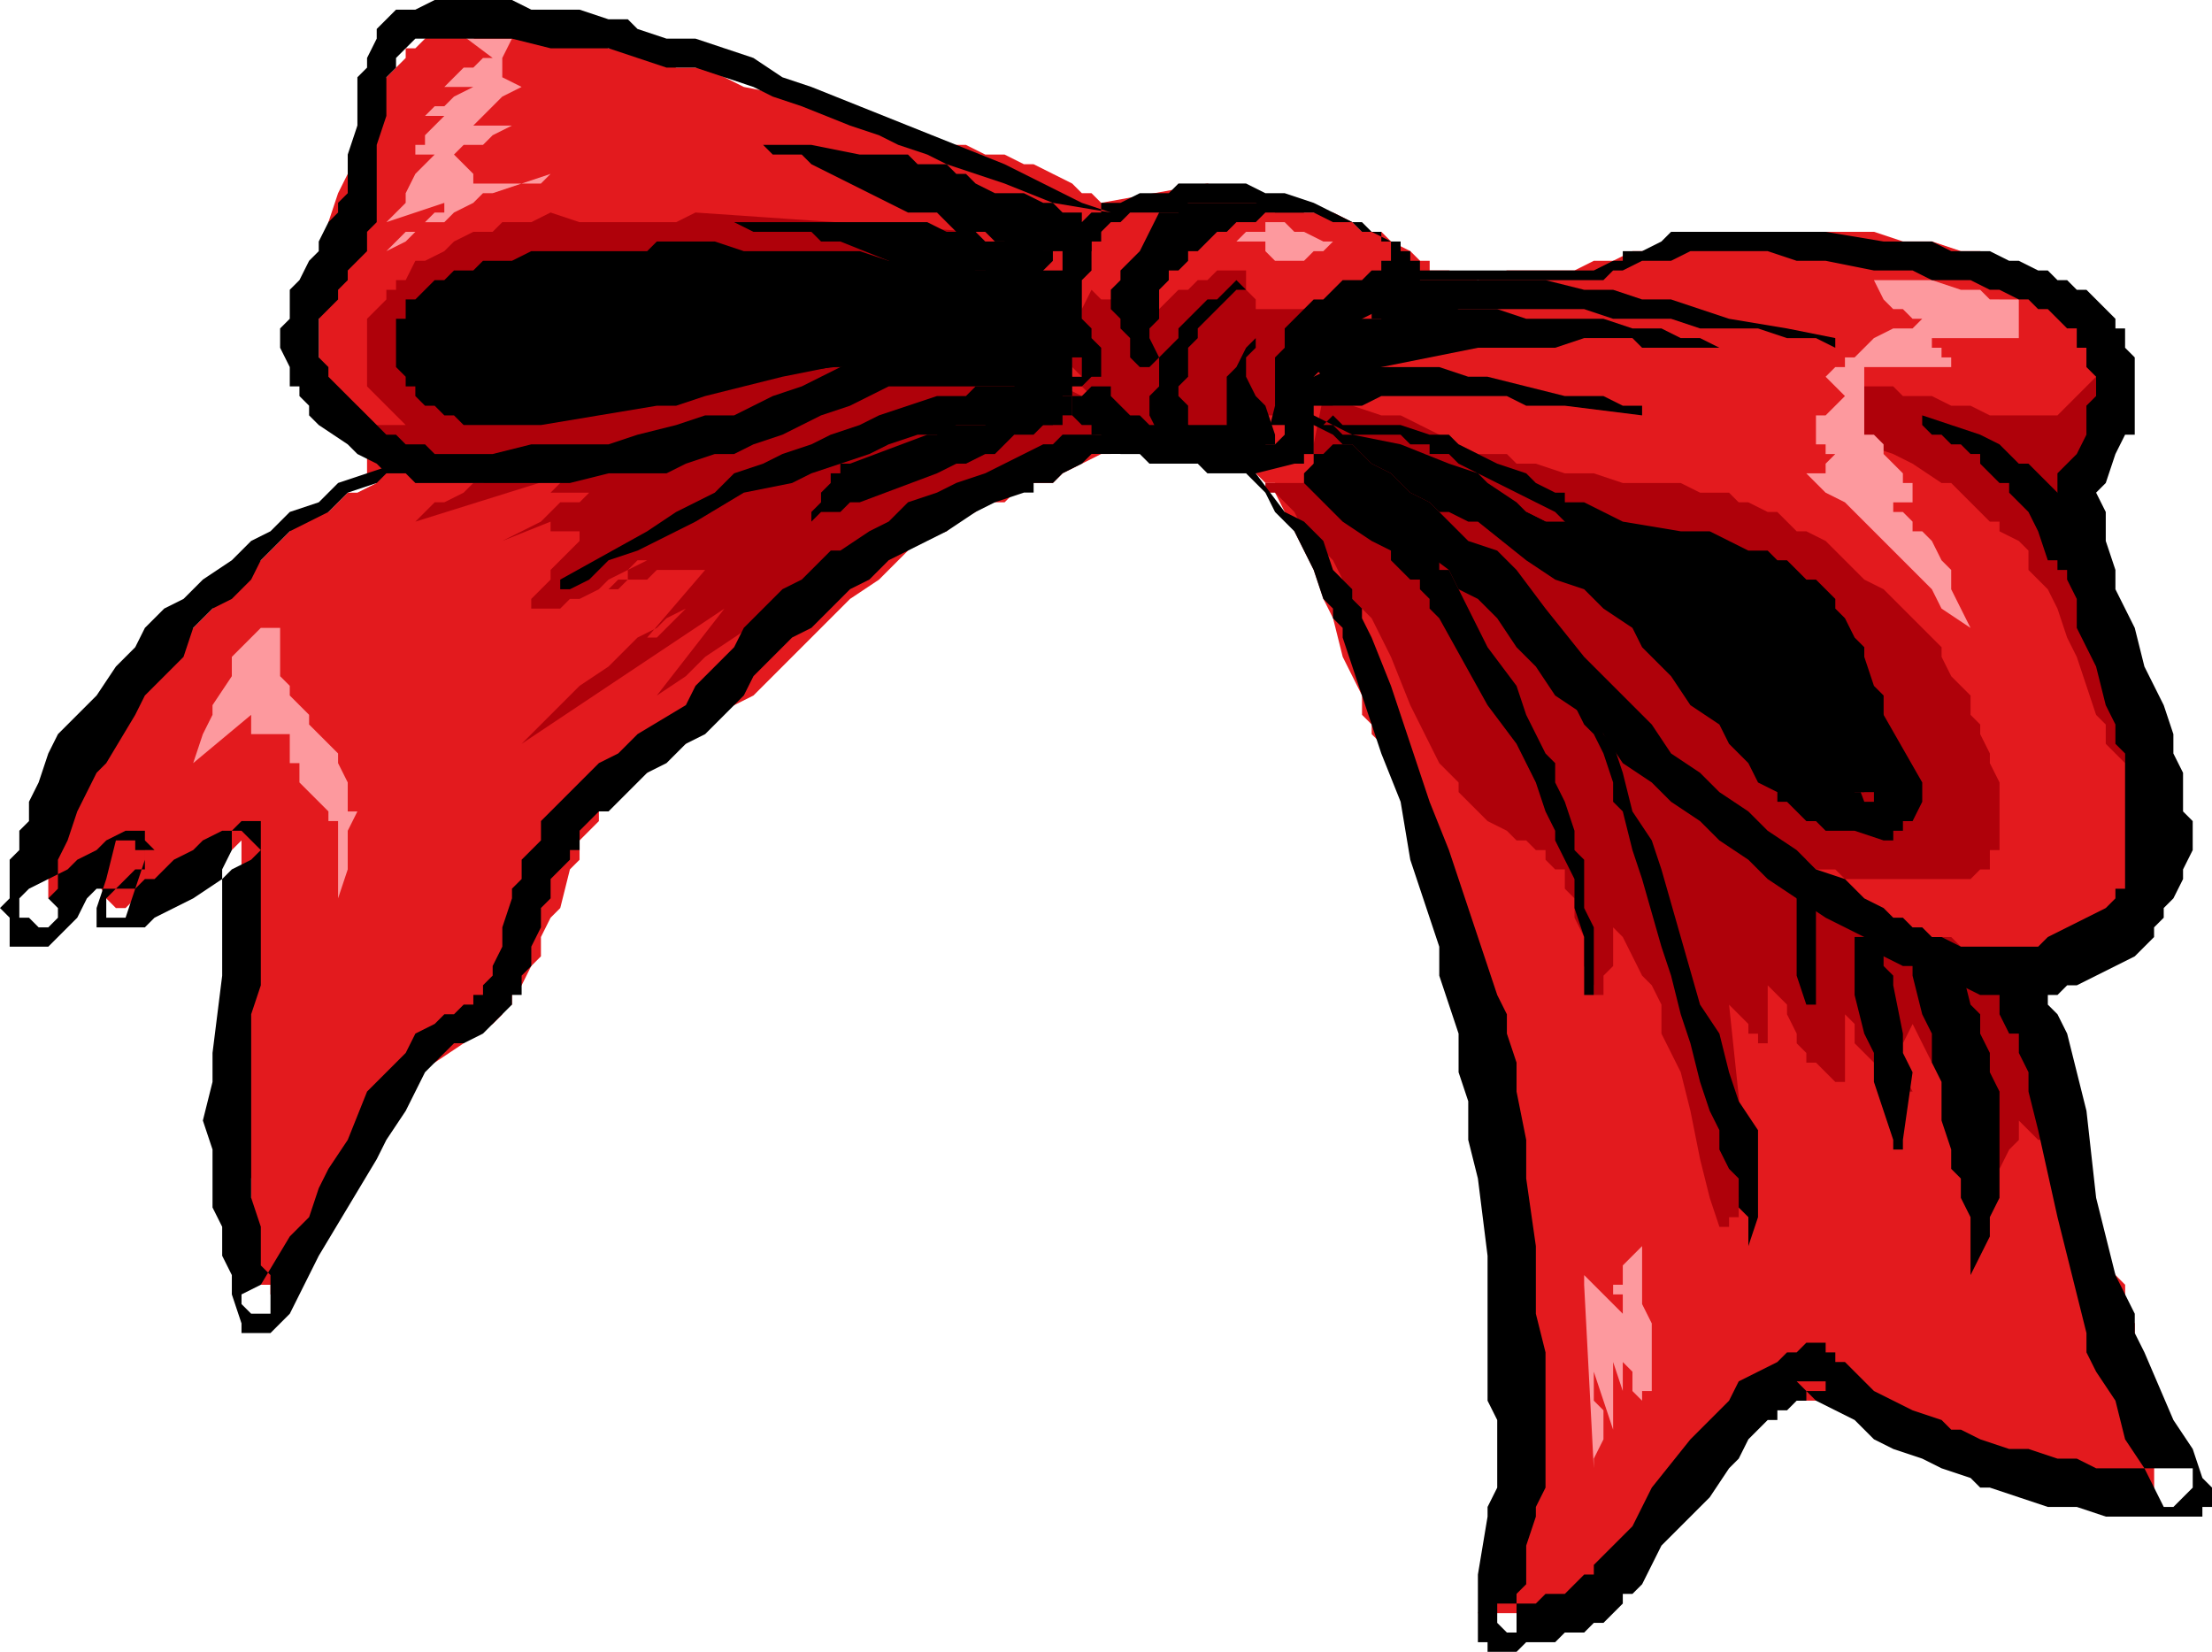 <svg xmlns="http://www.w3.org/2000/svg" width="146.56" height="1.14in" fill-rule="evenodd" stroke-linecap="round" preserveAspectRatio="none" viewBox="0 0 229 171"><style>.brush1{fill:#000}.pen2{stroke:none}.brush3{fill:#af010a}</style><path d="m115 22-1-1-1-1h-1l-1-1-2-1-2-1h-1l-2-1h-2l-2-1h-2l-4-1-3-1-2-1h-2l-3-1-2-1-5-1-4-2h-3l-2-1-2-1h-3l-2-1h-3l-2-1H45l-1 1-1 1h-1v1l-1 1-1 1-1 2v1l-1 1-1 1v2l-1 3-1 2-1 3v2l-1 3v10l1 2 1 2 1 2 1 2 1 1v2l1 1-2 1h-1l-1 1-1 1h-2l-1 1-2 2-1 1-2 2-3 3-4 4-3 3-1 1-2 2-1 2-1 1-1 2-2 2v1l-1 1v3l-1 2v1l-1 1v5l5-2 1 2 1 1h1l1-1h2l2-1 1-1 1-1 2-1 1-1h1l1-1v34l1 1v10h1v1h1v1h1l1-1 1-1 1-3 3-6 2-3 1-2 1-1 1-1v-2l1-1h1l1-1v-1l2-1 3-2 1-1 2-1 1-1v-1h1v-1l1-1 1-2 1-1v-2l1-2 1-1 1-4 1-1v-2l1-1 1-1v-1l1-1 2-2 1-1h1l1-1 1-1 2-1 2-2 1-1 2-1 2-1 2-2 2-2 4-4 2-2 3-2 2-2 1-1 1-1 3-1 1-1 2-1 1-1h2l1-1 2-1h2l1-1 4-2h1l1-1h4l2-1 1 1h3l1 1h1l1 1 1 1 1 1h1v1l1 2 1 2 1 2 1 2 1 3 1 2 1 4 1 2 1 2v2l1 1v1l1 1 1 2 1 1 1 1 1 2 1 2v1l1 2 1 3v3l1 3 1 1v2l1 3v3l1 3v3l1 4v6l1 4v22l1 2v8l-4 9h6l1-1h1l2-1 1-1h1l1-1 1-1 1-2 2-2 2-2 1-1 1-1 1-1 1-1 1-2 2-2 1-1 1-1h1v-1h3l1-1v1h4l1 1 2 1h1l2 1 1 1 2 1h1l2 1 1 1h2l2 1h1l2 1h2l4 1h7v-6l-1-3-1-4v-5l-1-1v-3l-1-1-1-2-1-2-1-3-1-2-1-3-2-3-1-3-1-3v-3l-1-3-1-3h5l1-1h1l1-1h1l1-2h1v-1l1-1 1-1v-1l1-2v-2l1-1v-6l1-2-1-2v-3l-1-2v-2l-1-2-1-3-1-3-1-2v-2l-1-2v-6l-1-2v-3l1-1v-4l1-1v-3l-1-1v-2l-1-1v-1l-1-1-1-1h-1l-1-1-1-1h-1l-1-1-2-1h-1l-1-1h-2l-3-1h-3l-3-1h-17l-2 1h-1l-2 1h-3l-2 1h-2l-2 1h-7l-3 1-3-1h-2v-1h-1l-1-1-2-1-1-1h-2l-1-1-2-1h-3l-2-1h-1l-4-1-3-1-11 2 1 1z" class="pen2" style="fill:#e31a1e"/><path d="m101 24-29-2-2 1H60l-3-1-2 1h-3l-1 1h-2l-2 1-1 1-2 1h-1l-1 2h-1v1h-1v1l-1 1-1 1v7l1 1 1 1 2 2h-3l-2-2v1l1 1v1h1l1 1 1 1h2l2 1h15l2-1h3l2-1 3-1 4-1 6-2 6-2 4-1 3-1h3l2-1h8l2-1-7-12z" class="pen2 brush3"/><path d="m52 49-2 1h-1l-1 1-2 1h-1l-1 1-1 1 16-5-2 2h4l-1 1h-2l-1 1-1 1-2 1-2 1 5-2v1h3l1-1-1 1v1l-1 1-2 2v1l-1 1-1 1v1h3l1-1h1l2-1 1-1 2-1 1-1h1l1-1-1 1-2 1v1h-1l-1 1h1l1-1h2l1-1h5l-6 7h1l1-1 1-1 1-1-2 1-1 1-2 1-1 1-2 2-3 2-4 4-1 1-1 1-3 2 24-16-7 9 3-2 2-2 6-4 5-3 3-2 3-2 3-2 3-2 3-1 3-2 3-2 3-1 4-1 3-2-1-1-1-1h-1v-1l-2-1h-1l-1-1h-2l-1-1h-9l-2 1h-1l-2 1h-1l-2 1h-1l-2 1-2 1-3 1h-1l-2 1-3 1-3 1h-3l-2 1H51l1 1zm59-14v3l1 1v1l1 1 1 1 1 1h1l1 1h1l2 1h10v-1l1-1h1v-1l1-1v-1l1-2 1-2v-2l1-2h-6v-1l-1-1v-2h-3l-1 1h-1l-1 1h-1l-4 4-1-1v-1h-1v-1h-2l-1-1-1 2v1l-1 1v1zm26 6 1 1h2l3 1h2l2 1 2 1 2 1 2 1h3l1 1h2l3 1h3l3 1h6l2 1h3l1 1h1l2 1h1l1 1 1 1h1l2 1 1 1 1 1 2 2 2 1 1 1 1 1 1 1 1 1 1 1 1 1v1l1 2 1 1 1 1v2l1 1v1l1 2v1l1 2v7h-1v2h-1l-1 1h-13l-1-1h-2l-1-1h-1l-1-1-3-1-2-1-1-1-1-1-1-1-1-1-1-1h-1l-2-2-1-2-4-4-1-1-2-2-1-1-1-2-3-3-1-2-2-1-1-2h-1v-1l-2-1h-1l-2-2-5-2-3-2h-1l-1-1-1-1-1-1-1-1v-1l1-5zm82 0v-4l-1 1-1 1-1 1-1 1-1 1-1 1h-7l-2-1h-2l-2-1h-3l-1-1h-4v2l-2 2 3 2 3 1 2 1 3 2h1l1 1 1 1 1 1 1 1h1v1l2 1 1 1v2l1 1 1 1 1 2 1 3 1 2 1 3 1 3 1 1v2l1 1 1 1v-1h1v-1l1-1-1-1v-4l-1-1v-2l-1-2-1-2-1-3V46l1-3v-1l1-1z" class="pen2 brush3"/><path d="M131 50v1h1l2 2 1 2 1 1 2 2 1 2 1 1v1l2 2 1 2 1 2 2 5 2 4 1 2 1 1 1 1v1l1 1 1 1 1 1 2 1 1 1h1l1 1h1v1l1 1h1v2l1 1v2l1 2v3l1 2v1h1v-2l1-1v-4l1 1 1 2 1 2 1 1 1 2v3l1 2 1 2 1 4 1 5 1 4 1 3h1v-1h1v-2l1-1-2-19 1 1 1 1v1h1v1h1v-6l2 2v1l1 2v1l1 1v1h1l1 1 1 1h1v-7l1 1v2l1 1 1 1v1h1l1 1 1 1h1l-1-2v-3l1-2 1 2 1 2 1 1 2 2 1 2 1 2 1 2 1 2 1-2 1-1v-2l1 1 1 1h1l2 1v-3l-1-3-1-3-1-3-1-2-1-3v-2h-1v-1h-1l-1-1h-3l-1-1h-4l-1-1h-3l-1-1h-1l-1-1-1-1-2-1-1-1-2-1-4-5-1-1-1-1-1-1-1-1-3-1-2-2-2-2-2-2-2-2-2-2-4-4-3-3-3-3-2-1-1-1-2-2h-1v-1l-2-1-2-1-2-1-2-1h-3l-1-1h-5z" class="pen2 brush3"/><path d="M51 3h-4l4 3h-1l-1 1h-1l-1 1-1 1h-2 5l-2 1-1 1h-1l-1 1h2l-1 1-1 1v1h-1v1h-1 3l-2 2-1 2v1l-1 1-1 1 6-2v1h-1l-1 1-1 1h-1l-1 1-1 1-1 1v1-1l1-1 2-1 2-2h2l1-1 2-1 1-1h1l3-1h2l1-1-3 1h-5v-1l-2-2 1-1h2l1-1 2-1h-4l1-1 1-1 1-1 2-1-2-1V6l1-2h-4l2-1zm76 22h4v1l1 1h3l1-1h1l1-1h-1l-2-1h-1l-1-1h-2v1h-2l-1 1h-1zm80 6h-1l-1-1h-2l-3-1h-6l1 2 1 1h1l1 1h1l-1 1h-2l-2 1-1 1-1 1h-1v1h-1l-1 1 2 2-1 1-1 1h-1v3h1v1h1l-1 1v1h-2l1 1 1 1 2 1 1 1 1 1 1 1 1 1 1 1 2 2 2 2 1 2 3 2-1-2-1-2v-2l-1-1-1-2-1-1h-1v-1l-1-1h-1v-1h4-2v-2h-1v-1l-1-1-1-1v-1l-1-1h-1v-7h10-1v-1h-1v-1h-1v-1h9v-4h-2zM26 66l-2 2v2l-2 3v1l-1 2-1 3 6-5v3-1h4v3h1v2l1 1 1 1 1 1v1h1v11-3l1-3v-4l1-2h-1v-3l-1-2v-1l-1-1-2-2v-1l-1-1-1-1v-1l-1-1v-5h-2l-1 1zm138 67 1 19v-1l1-2v-3l-1-1v-3l2 6v-7l1 3v-3l1 1v2l1 1v-1h1v-7l-1-2v-6l-1 1-1 1v3h-1v-1h1v-1 4l-4-4v1z" class="pen2" style="fill:#fd999e"/><path d="M66 28h-9l-2 1h-2l-1 1h-3v1h-2v1h-1v1h-1v4l1 1v1h1v1l1 1h2v1h2l43-5 1 1h9l3 1h3V28H66zm82 20 1 1 2 1 2 1 2 1 1 1h2l2 1h2l4 1 3 1 4 1 3 1 2 1h2l1 1 2 1 1 1h1l1 1h1v1l2 1 1 1 1 1 1 2 1 2 1 1 1 2v2l1 2v4h-6l-2-1-1-1h-1l-1-1-1-1-1-1-1-1-1-1-2-2-2-2-1-2-2-2-1-2-1-1-1-1-1-1-1-1h-1l-1-1-1-1-1-1h-1l-2-1h-1l-1-1-12-8z" class="pen2 brush1"/><path d="m115 22-6-1-5-2-3-1-3-1-2-1-3-1-2-1-3-1-5-2-3-1-2-1-3-1-3-1h-3l-3-1-3-1h-6l-4-1H43l-1 1-1 1v1l-1 1v4l-1 3v8l-1 1v2l-1 1-1 1v1l-1 1v1l-1 1-1 1v4l1 1v1l1 1 1 1 2 2 1 1 1 1h1l1 1h2l1 1h6l4-1h8l3-1 4-1 3-1h3l4-2 3-1 4-2 3-1 3-1h16v1h3v2h-1l-1-2v-1l-1-2v-5l1-1v-2l1-1v-1l1-1 1-1h1v-1h2l2-1h3l1-1h7l2 1h2l3 1 2 1 2 1h1l1 1 2 1h1v1h1v1h1v3h-1v1h-1l-1 1h-1l-2 1-1 1h-1v1h-1l-1 1v2l-1 1v8h-1v1h-1l-4 1h-5l-1-1h-5l-1-1h-2l-1-1h-1v-1h-1v-1h-1l-1-1v-3h1l1-1h1v1h1v1l1 1 1 1h1l1 1h15-1v1l-1 1h-1l1-4v-5l1-1v-2l1-1 1-1 1-1h1l1-1 1-1h2l1-1h1v-1h1v-2h-1v-1h-2l-1-1h-2l-2-1h-4l-2-1h-7l-1 1h-5l-1 1h-1l-1 1-1 1v3l-1 1v4l1 1v1l1 1v4h-1l-1 1h-5l-2-1H92l-4 2-3 1-4 2-3 1-2 1h-2l-3 1-2 1h-6l-4 1H43l-1-1h-2l-1-1-2-1-1-1-3-2-1-1v-1l-1-1v-1h-1v-2l-1-2v-2l1-1v-3l1-1 1-2 1-1v-1l1-2 1-1v-1l1-1v-4l1-3V8l1-1V6l1-2V3l1-1 1-1h2l2-1h8l2 1h5l3 1h2l1 1 3 1h3l3 1 3 1 3 2 3 1 5 2 5 2 5 2 5 2 6 3 2 1 3 1h1-1v1-1z" class="pen2 brush1"/><path d="M145 28h20l2-1h1v-1h2l2-1 1-1h16l6 1h5l2 1h4l2 1h1l2 1h1l1 1h1l1 1h1l1 1 1 1 1 1v1h1v2l1 1v8h-1l-1 2-1 3-1 1 1 2v3l1 3v2l1 2 1 2 1 4 1 2 1 2 1 3v2l1 2v4l1 1v3l-1 2v1l-1 2-1 1v1l-1 1v1l-1 1-1 1-6 3h-1l-1 1h-8l-2-1h-2l-1-1-2-1h-1l-2-1-1-1-1-1-2-1-2-1-3-2-3-2-2-2-3-2-2-2-3-2-2-2-3-2-2-3-2-2-3-2-2-3-2-2-2-3-2-2-2-1-1-2-4-3-2-2-2-1-2-1-3-1v-1h-1v-3h1l1-1h2l1 1 1 1 2 1 2 2 2 1 4 4 3 1 2 2 3 4 4 5 5 5 2 2 2 3 3 2 2 2 3 2 1 1 1 1 3 2 1 1 1 1 3 1 2 2 2 1 1 1h1l1 1h1l1 1h1l2 1h8l1-1 6-3 1-1v-1h1V78l-1-1v-2l-1-2-1-4-2-4v-3l-1-2v-2l-1-2v-7l2-2 1-2v-3l1-1v-2l-1-1v-2h-1v-2h-1l-1-1-1-1h-1l-1-1h-1l-2-1h-1l-2-1h-4l-2-1h-4l-5-1h-3l-3-1h-8l-2 1h-3l-2 1h-1l-1 1h-21v-1zM41 48l-2 2-3 1-2 2-2 1-2 1-1 1-2 2-1 2-2 2-2 1-2 2-1 3-2 2-2 2-1 2-3 5-1 1-1 2-1 2-1 3-1 2v3l-1 1 1 1v1l-1 1H4l-1-1H2v-1H1h1v-1l1-1 2-1 2-1 1-1 2-1 1-1 2-1h2v1l1 1h-1v1l-1 3-1 3h-2v-2l1-1h2l1-1h1l1-1 1-1 2-1 1-1 2-1h1l1-1h2v17l-1 3v19l1 3v4l1 1v4h-2l-1-1v-1l2-1 3-5 2-2 1-3 1-2 2-3 2-5 2-2 1-1 1-1 1-2 2-1 1-1h1l1-1h1v-1h1v-1l1-1v-1l1-2v-2l1-3v-1l1-1v-2l1-1 1-1v-2l1-1 1-1 1-1 1-1 1-1 1-1 2-1 2-2 5-3 1-2 2-2 2-2 1-2 2-2 2-2 2-1 2-2 1-1h1l3-2 2-1 2-2 3-1 2-1 3-1 2-1 4-2h1l1-1h9v2h-6l-1 1-2 1-1 1h-2v1h-1l-3 1-2 1-3 2-2 1-2 1-2 1-2 2-2 1-2 2-2 2-2 1-2 2-2 2-1 2-2 2-2 2-2 1-2 2-2 1-2 2-1 1-1 1h-1l-1 1-1 1v2h-1v1l-1 1-1 1v2l-1 1v2l-1 2v2l-1 1v2h-1v1l-1 1-1 1-1 1-2 1h-1l-2 2-1 1-1 2-1 2-2 3-1 2-3 5-3 5-3 6-2 2h-3v-1l-1-3v-2l-1-2v-3l-1-2v-6l-1-3 1-4v-3l1-8V90l1-2v-2h1l1 1 1 1-1 1-2 1-1 1-3 2-2 1-2 1-1 1h-5v-2l1-3 1-4h2v1h1v2h-1l-1 1-1 1h-2l-1 1-1 2-1 1-1 1-1 1H1v-3l-1-1 1-1v-4l1-1v-2l1-1v-2l1-2 1-3 1-2 2-2 2-2 2-3 2-2 1-2 2-2 2-1 1-1 1-1 3-2 2-2 2-1 2-2 3-1 2-2 3-1 3-1v-1 1h1-1z" class="pen2 brush1"/><path d="m130 49 3 4 2 1 2 2 1 3 1 1 1 1v1l1 1v1l1 2 2 5 2 6 2 6 2 5 2 6 1 3 1 3 1 3 1 2v2l1 3v3l1 5v4l1 7v7l1 4v14l-1 2v1l-1 3v4l-1 1v4h-1l-1-1v-2h4l1-1h2l1-1 1-1h1v-1l1-1 2-2 1-1 1-2 1-2 4-5 1-1 2-2 1-1 1-2 2-1 2-1 1-1h1l1-1h2v1h1v1h1l2 2 1 1 2 1 2 1 3 1 1 1h1l2 1 3 1h2l3 1h2l2 1h10v2l-1 1-1 1h-1l-2-4-2-3-1-4-2-3-1-2v-2l-1-4-1-4-1-4-2-9-1-4v-2l-1-2v-2h-1l-1-2v-3h1v-1h3v1h1v2l1 1 1 2 1 4 1 4 1 9 1 4 1 4 1 2 1 2v2l1 2 3 7 2 3 1 3 1 1v2h-1v1h-10l-3-1h-3l-3-1-3-1h-1l-1-1-3-1-2-1-3-1-2-1-2-2-2-1-2-1-2-2h3v1h-2v1h-1l-1 1h-1v1h-1l-1 1-1 1-1 2-1 1-2 3-2 2-2 2-1 1-1 2-1 2-1 1h-1v1l-1 1-1 1h-1l-1 1h-2l-1 1h-3l-1 1h-3v-1h-1v-7l1-6v-1l1-2v-7l-1-2v-15l-1-8-1-4v-4l-1-3v-4l-2-6v-3l-1-3-2-6-1-6-2-5-2-6-2-6v-1l-1-1v-1l-1-1-1-3-1-2-1-2-2-2-1-2-2-2 1-1v1zm-20-24-1 1h-1l-2 1h-1l-2 1h-2l-3 1h-9l-6 1H67l-5 1h-8l-1 1h-3l-1 1h-1v1h-1v1h-1v1h1v1l1 1h1l1 1 3-1h3l5-1h6l2-1h2l3-1h7l2-1h9l2 1h10l5 1v1H92l-2 1h-4l-5 1-4 1-4 1-3 1h-2l-6 1-6 1h-8l-1-1h-1l-1-1h-1l-1-1v-1h-1v-1l-1-1v-5h1v-2h1l1-1 1-1h1l1-1h2l1-1h3l2-1h12l1-1h6l3 1h12l3 1h10l1-1h4l1-1h2v-1 1h1-1z" class="pen2 brush1"/><path d="m111 27-1-1h-5l-1-1h-1l-1-1h-3l-1-1-1-1h-3l-2-1-2-1-2-1-2-1-2-1-1-1h-3l-1-1h5l5 1h5l1 1h3l1 1h1l1 1 2 1h3l2 1h1l1 1h2v1h1l1 1v1h-1v1h-1v1h-1z" class="pen2 brush1"/><path d="M107 29h-3l-2-1h-7l-3-1-5-2h-2l-1-1h-6l-2-1h20l2 1h3l1 1h5l1 1h1v1l-1 1v1h-1zm31 14 1 1h6l3 1h2l1 1 2 1 2 1 3 1 1 1 2 1h1v1h2l2 1 2 1 6 1h3l2 1 2 1h2l1 1h1l1 1 1 1h1l1 1 1 1v1l1 1 1 2 1 1v1l1 3 1 1v2l4 7v2l-1 2h-1v1h-1v1h-1l-3-1h-3l-1-1h-1l-1-1-1-1h-1v-1l-2-1-1-2-1-1-1-1-1-2-3-2-2-3-1-1-1-1-1-1-1-2-3-2-2-2-3-1-3-2-5-4h-1l-2-1h-1l-1-1-2-1-2-2-2-1-2-2h-1l-1-1-2-1h-1v-1h1l2 1 2 1 5 1 5 2 3 1 2 1 6 3 3 3 3 2 2 2 3 2 1 2 1 1 1 1 1 1 3 3 2 2 2 3 3 2 1 2 1 1 1 1h2l1 1h1v-1h1v2h-1l-3-8-1-2-1-2v-2l-1-1-1-1v-1h-1v-1l-1-1-1-1-2-1-1-1-2-1h-2l-2-1-2-1h-2l-2-1h-4l-1-1-1-1-2-1-2-1-1-1-3-2-1-1-2-1-1-1h-2v-1h-2l-1-1h-6l-1-1h-1l1-1zm-2-4 2-1h11l3 1h2l4 1 4 1h4l2 1h2v1l-8-1h-4l-2-1h-13l-2 1h-6l-1-1v-1h1v-1h1z" class="pen2 brush1"/><path d="M137 33h6l1-1h11l3 1h8l3 1h3l2 1h2l2 1h-8l-1-1h-5l-3 1h-8l-5 1-5 1-5 1h-1l-1-1h-1v-4h1l1-1z" class="pen2 brush1"/><path d="m144 30 1-1h15l4 1h3l3 1h3l6 2 6 1 5 1v1l-2-1h-3l-3-1h-6l-3-1h-6l-3-1h-13l-2 1h-7v-3h2zm68 28-1-3-1-2-2-2v-1h-1l-1-1-1-1v-1h-1l-1-1h-1l-1-1h-1l-1-1v-1l3 1 3 1 2 1 2 2h1l1 1 1 1 1 1 1 1 1 1 1 1 1 1v3h-1v1h-3v-1h-1zM108 44h-9l-1 1h-3l-3 1-2 1-3 1-3 1-2 1-5 1-5 3-2 1-2 1-2 1-3 1-2 2-2 1h-1v-1l9-5 3-2 2-1 2-1 2-2 3-1 2-1 3-1 2-1 3-1 2-1 3-1 3-1h3l1-1h9v1h1v2h-1v1h-2z" class="pen2 brush1"/><path d="m108 44-1 1h-2l-2 2h-1l-2 1h-1l-2 1-8 3h-1l-1 1h-2l-1 1v-1l1-1v-1l1-1v-1h1v-1h1l8-3h1l2-1h3l1-1h3l1-1h1l1 1v1h-1zm29 4 5 4 3 2 1 1 1 1 2 2v1h1l1 2 1 2 2 4 3 4 1 3 1 2 1 2 1 1v2l1 2 1 3v2l1 1v5l1 2v7h-1v-6l-1-3v-3l-1-2-1-2v-1l-1-2-1-3-1-2-1-2-3-4-5-9-1-1v-1l-1-1v-1h-1l-1-1-1-1v-1l-2-1-3-2-3-3-1-1v-1l1-1h1zm23 18 1 1 1 1 1 2 1 1 1 3 1 2 1 1 1 3 1 4 2 3 1 3 2 7 2 7 2 3 1 4 1 3 2 3v9l-1 3v-3l-1-1v-3l-1-1-1-2v-2l-1-2-1-3-1-4-1-3-1-4-1-3-2-7-1-3-1-4-1-1v-2l-1-3-1-2-1-1-1-2v-1l-1-2-1-1-1-1-1-2 1-1v1zm43 34 1 4 1 1v2l1 2v2l1 2v11l-1 2v2l-1 2-1 2v-6l-1-2v-2l-1-1v-2l-1-3v-4l-1-2v-3l-1-2-1-4v-2h1v-1h3v1h1v1zm-8-3v3l1 1v1l1 5v2l1 2-1 7v1h-1v-1l-2-6v-3l-1-2-1-4v-6h1v-1h1v1h1zm-7-4v11h-1l-1-3v-9h2v1zm-54-71h-3l-1 1h-2l-1 1h-1l-1 1-1 1h-1v1l-1 1h-1v1l-1 1v3l-1 1v1l1 2-1 1h-1l-1-1v-2l-1-1v-1l-1-1v-2l1-1v-1l1-1 1-1 1-2 1-2h2v-1h11l2 1h-1z" class="pen2 brush1"/><path d="m128 30-1 1-1 1-1 1-1 1v1l-1 1v3l-1 1v1l1 1v2l2 1v2h-4l-1-1v-1l-1-2v-2l1-1v-3l1-1 1-1v-1l1-1 1-1 1-1h1l2-2 1 1h-1zm2 6-1 1v2l1 2 1 1 1 3v1h-1v1h-2v-1h-1l-1-2v-5l1-1 1-2 1-1v1z" class="pen2 brush1"/></svg>
